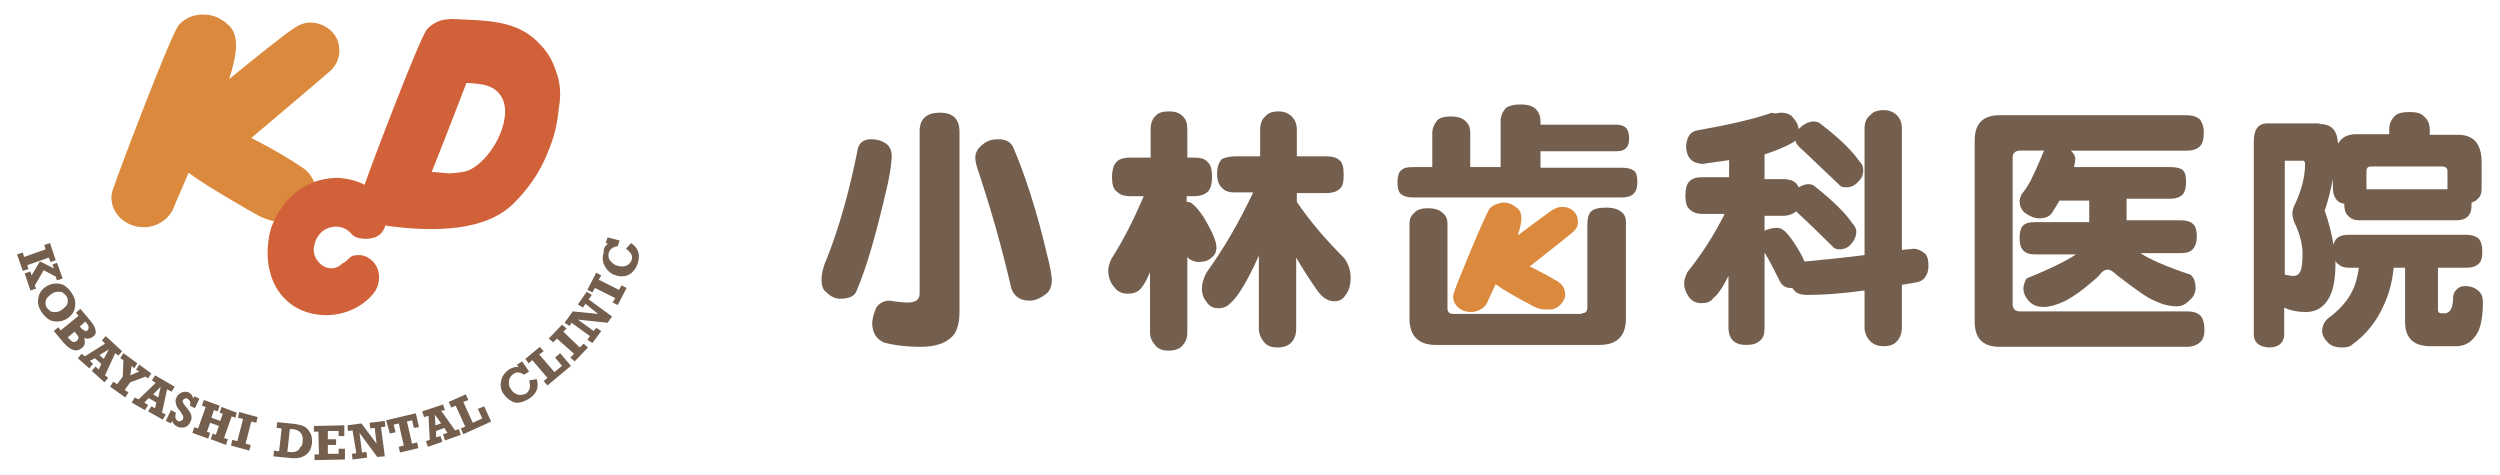 <?xml version="1.0" encoding="utf-8"?>
<!-- Generator: Adobe Illustrator 28.3.0, SVG Export Plug-In . SVG Version: 6.00 Build 0)  -->
<svg version="1.1" id="レイヤー_1" xmlns="http://www.w3.org/2000/svg" xmlns:xlink="http://www.w3.org/1999/xlink" x="0px"
	 y="0px" width="395px" height="75px" viewBox="0 0 395 75" style="enable-background:new 0 0 395 75;" xml:space="preserve">
<style type="text/css">
	.st0{fill:#DB893D;}
	.st1{fill:#745F4E;}
	.st2{fill:#D16139;}
</style>
<g>
	<g>
		<path class="st0" d="M49.6,3.6c-0.7-0.1-1.3,0-1.9,0.2c-0.5,0.2-0.9,0.4-1.3,0.7c-0.9,0.5-5.8,4.4-10.2,8c1.3-4,1.7-7.2-0.3-8.7
			c-0.2-0.2-0.5-0.5-0.8-0.6c-0.8-0.6-1.9-0.9-3-0.9c-0.4,0-0.7,0-1.1,0.1c-1.1,0.2-2.1,0.8-2.8,1.6C26.7,6.2,18.6,27.6,18,29.5
			c-0.2,0.5-0.4,1.1-0.4,1.7c0,2.6,2.3,4.7,5.1,4.7c2.3,0,4.3-1.5,4.9-3.5c0.6-1.4,1.4-3.2,2.2-5.1c2.3,1.7,5.5,3.6,10.7,6.6
			c1.3,0.7,2.6,1.1,3.7,1.2c0.4,0,0.8,0,1.2,0c0.1,0,0.2,0,0.2,0c0.1,0,0.2,0,0.3,0c0.2,0,0.4-0.1,0.6-0.1c0.1,0,0.1,0,0.2-0.1
			c1.7-0.6,3-2.1,3.2-4c0.2-1.9-0.8-3.7-2.4-4.6c-3.2-2.2-7.8-4.5-7.8-4.5s12.1-10.2,12.6-10.7c0.7-0.7,1.2-1.6,1.3-2.7
			c0-0.2,0-0.4,0-0.6C53.6,5.7,51.9,3.9,49.6,3.6z"/>
		<g>
			<g>
				<path class="st1" d="M7.7,40.7l-3.4,1.2l0.2,0.6l-0.9,0.3l-0.9-2.6l0.9-0.3l0.2,0.7l3.4-1.2L7,38.7l0.9-0.3l0.9,2.7L8,41.4
					L7.7,40.7z M8.8,43.7l-1.9-1l-1.4,2.4l0.2,0.5l-0.9,0.3l-0.9-2.7l0.9-0.3l0.2,0.6l1.3-2.2l2.2,1.1l-0.2-0.6L9,41.5L9.9,44
					L9,44.3L8.8,43.7z"/>
				<path class="st1" d="M7.4,45.2c0.5-0.3,1-0.4,1.5-0.4c0.5,0,1,0.1,1.4,0.4c0.4,0.3,0.8,0.7,1.1,1.2c0.3,0.5,0.5,1,0.5,1.5
					c0,0.5-0.1,1-0.3,1.4c-0.2,0.4-0.6,0.8-1.1,1.1c-0.5,0.3-1,0.4-1.5,0.4c-0.5,0-1-0.1-1.4-0.4c-0.4-0.3-0.8-0.7-1.1-1.2
					c-0.3-0.5-0.5-1-0.5-1.5c0-0.5,0.1-1,0.3-1.4C6.6,45.8,6.9,45.5,7.4,45.2z M9.7,49c0.3-0.2,0.5-0.4,0.7-0.6
					c0.2-0.2,0.3-0.5,0.3-0.8c0-0.3,0-0.5-0.2-0.8c-0.2-0.3-0.4-0.4-0.6-0.6c-0.3-0.1-0.5-0.1-0.8-0.1c-0.3,0-0.6,0.1-0.9,0.3
					c-0.3,0.2-0.5,0.4-0.7,0.6c-0.2,0.2-0.3,0.5-0.3,0.8c0,0.3,0,0.5,0.2,0.8c0.2,0.3,0.4,0.4,0.6,0.6c0.3,0.1,0.5,0.1,0.8,0.1
					C9.1,49.3,9.4,49.2,9.7,49z"/>
				<path class="st1" d="M14.7,53.2c-0.4,0.3-0.9,0.4-1.4,0.2c0.1,0.3,0.1,0.6,0.1,0.9c-0.1,0.3-0.2,0.5-0.5,0.7
					c-0.8,0.7-1.7,0.4-2.8-0.8l-1.6-1.9l0.7-0.6l0.4,0.5l2.8-2.3l-0.4-0.5l0.7-0.6l1.6,1.9c0.5,0.6,0.7,1,0.8,1.5
					C15.2,52.6,15.1,52.9,14.7,53.2z M12.1,53.9c0.2-0.2,0.3-0.4,0.3-0.5c0-0.2-0.1-0.4-0.4-0.7l-0.2-0.3l-1.1,0.9l0.4,0.4
					c0.2,0.2,0.3,0.3,0.5,0.3C11.7,54.1,11.9,54,12.1,53.9z M13.8,52.2c0.2-0.1,0.2-0.3,0.2-0.5c0-0.2-0.1-0.4-0.3-0.6l-0.2-0.3
					l-0.9,0.8l0.3,0.3c0.2,0.2,0.3,0.3,0.5,0.3C13.4,52.4,13.6,52.4,13.8,52.2z"/>
				<path class="st1" d="M18.2,55.8l-1.6,3.5l0.5,0.4l-0.6,0.7l-2-1.8l0.6-0.7l0.5,0.5l0.4-0.9l-1-0.9L14.2,57l0.5,0.5l-0.6,0.7
					l-1.8-1.6l0.6-0.7l0.5,0.4l3.2-2l-0.5-0.5l0.6-0.7l2.6,2.4l-0.6,0.7L18.2,55.8z M17.2,55.2l-1.5,0.9l0.7,0.6L17.2,55.2z"/>
				<path class="st1" d="M20.8,57.8l-0.2,1.5l1.4-0.6l-0.5-0.3l0.5-0.8l1.9,1.4l-0.5,0.8L23,59.5l-2.4,0.9l-0.9,1.2l0.6,0.4
					l-0.5,0.8l-2.4-1.7l0.5-0.8l0.6,0.4l0.9-1.2l0.1-2.6L19,56.6l0.5-0.8l2.2,1.6l-0.5,0.8L20.8,57.8z"/>
				<path class="st1" d="M26.4,61.5l-0.8,3.7l0.6,0.3l-0.5,0.8L23.4,65l0.5-0.8l0.6,0.3l0.2-0.9l-1.2-0.7l-0.7,0.7l0.6,0.4l-0.5,0.8
					l-2.1-1.2l0.5-0.8l0.6,0.3l2.7-2.6L24,60.1l0.5-0.8l3.1,1.8l-0.5,0.8L26.4,61.5z M25.4,61.1l-1.2,1.2l0.8,0.5L25.4,61.1z"/>
				<path class="st1" d="M30.5,63l0.2-0.4l0.8,0.4l-0.7,1.5L30,64.1c0.1-0.3,0.1-0.5,0-0.7c-0.1-0.2-0.2-0.3-0.4-0.4
					c-0.1-0.1-0.3-0.1-0.4,0c-0.1,0-0.2,0.1-0.3,0.2c0,0.1-0.1,0.2,0,0.3c0,0.1,0.1,0.2,0.1,0.3c0.1,0.1,0.2,0.2,0.3,0.4l0.2,0.2
					c0.3,0.4,0.6,0.8,0.7,1.1c0.1,0.4,0.1,0.7-0.1,1.1c-0.2,0.5-0.5,0.8-0.9,0.9c-0.4,0.1-0.8,0.1-1.2-0.1c-0.4-0.2-0.7-0.5-0.8-0.9
					l-0.2,0.4l-0.8-0.4l0.8-1.7l0.8,0.4c-0.1,0.3-0.1,0.6-0.1,0.8c0.1,0.2,0.2,0.4,0.4,0.5c0.1,0.1,0.3,0.1,0.5,0
					c0.2-0.1,0.3-0.2,0.3-0.3c0.1-0.2,0.1-0.3,0-0.5c-0.1-0.2-0.2-0.4-0.4-0.7c-0.4-0.4-0.6-0.8-0.7-1.2c-0.1-0.4-0.1-0.7,0.1-1
					c0.1-0.3,0.3-0.5,0.5-0.6c0.2-0.2,0.4-0.2,0.7-0.3c0.3,0,0.5,0,0.7,0.1c0.2,0.1,0.3,0.2,0.5,0.4C30.4,62.6,30.5,62.8,30.5,63z"
					/>
				<path class="st1" d="M33.8,64.8L33.4,66l1.4,0.5l0.4-1.1l-0.5-0.2l0.3-0.9l2.4,0.9L37.2,66l-0.6-0.2l-1.2,3.4l0.6,0.2l-0.3,0.9
					l-2.4-0.9l0.3-0.9l0.5,0.2l0.5-1.4l-1.4-0.5l-0.5,1.4l0.5,0.2l-0.3,0.9l-2.5-0.9l0.3-0.9l0.6,0.2l1.2-3.4l-0.6-0.2l0.3-0.9
					l2.5,0.9L34.4,65L33.8,64.8z"/>
				<path class="st1" d="M39.7,66.6l-0.9,3.5l0.8,0.2l-0.2,0.9l-2.9-0.8l0.2-0.9l0.8,0.2l0.9-3.5l-0.8-0.2l0.2-0.9l2.9,0.8l-0.2,0.9
					L39.7,66.6z"/>
				<path class="st1" d="M49.3,70c-0.1,0.6-0.2,1-0.5,1.4c-0.3,0.4-0.6,0.6-1.1,0.8c-0.4,0.2-0.9,0.2-1.5,0.2l-3-0.3l0.1-0.9
					l0.8,0.1l0.4-3.6l-0.8-0.1l0.1-0.9l2.9,0.3c0.6,0.1,1,0.2,1.4,0.4c0.4,0.2,0.7,0.6,0.9,1C49.3,68.8,49.3,69.4,49.3,70z
					 M47.8,69.8c0.1-0.6,0-1.1-0.3-1.4c-0.2-0.3-0.6-0.5-1.2-0.6l-0.5,0l-0.4,3.6l0.3,0c0.5,0.1,0.9,0,1.1-0.1
					c0.3-0.1,0.5-0.3,0.6-0.6C47.7,70.5,47.8,70.2,47.8,69.8z"/>
				<path class="st1" d="M53.5,68.9l0-0.8l-1.7,0l0,1.3l1.3,0l0,0.9l-1.3,0l0,1.4l1.7,0l0-0.8l1,0l0,1.7l-4.8,0.1l0-0.9l0.7,0
					l-0.1-3.6l-0.7,0l0-0.9l4.8-0.1l0,1.7L53.5,68.9z"/>
				<path class="st1" d="M59.2,67.6l-0.7,0.1l-0.1-0.9l2.4-0.3l0.1,0.9l-0.7,0.1l0.6,4.6l-1.2,0.1l-2.8-3.8l0.4,3.1l0.7-0.1l0.1,0.9
					l-2.3,0.3l-0.1-0.9l0.7-0.1L55.7,68L55,68.1l-0.1-0.9l2.2-0.3l2.4,3.2L59.2,67.6z"/>
				<path class="st1" d="M65.4,67.6l-0.3-1.2l-0.8,0.2l0.8,3.5l0.8-0.2l0.2,0.9l-2.9,0.7L63,70.6l0.8-0.2l-0.8-3.5l-0.8,0.2l0.3,1.2
					l-0.9,0.2L61,66.4l4.7-1.1l0.5,2.2L65.4,67.6z"/>
				<path class="st1" d="M69.7,64.9l2.2,3.1l0.6-0.2l0.3,0.9l-2.5,0.9L70,68.6l0.7-0.2l-0.5-0.8l-1.3,0.5l0,1l0.7-0.2l0.3,0.9
					l-2.3,0.8l-0.3-0.9l0.6-0.2l-0.2-3.8l-0.7,0.2l-0.3-0.9l3.3-1.1l0.3,0.9L69.7,64.9z M68.7,65.5l0.1,1.7l0.9-0.3L68.7,65.5z"/>
				<path class="st1" d="M73.2,63.5l1.5,3.3l1.5-0.7l-0.7-1.5l1-0.4l1.1,2.4l-4.4,2l-0.4-0.9l0.7-0.3L72,64.1l-0.7,0.3l-0.4-0.9
					l2.7-1.2l0.4,0.9L73.2,63.5z"/>
				<path class="st1" d="M81.9,58l-0.2-0.4l0.8-0.5l1.1,1.6l-0.8,0.5c-0.6-0.4-1.2-0.5-1.7-0.1c-0.3,0.2-0.4,0.4-0.6,0.7
					c-0.1,0.3-0.1,0.6-0.1,0.9s0.2,0.6,0.4,0.9c0.2,0.3,0.4,0.5,0.7,0.6c0.3,0.2,0.5,0.2,0.8,0.2c0.3,0,0.5-0.1,0.8-0.2
					c0.3-0.2,0.5-0.5,0.6-0.9c0.1-0.4,0-0.8-0.1-1.2l1.2-0.2c0.4,1.3,0,2.3-1.2,3.1c-0.5,0.3-1,0.5-1.5,0.6c-0.5,0.1-1,0-1.4-0.3
					c-0.4-0.2-0.8-0.6-1.1-1c-0.3-0.4-0.5-0.9-0.5-1.4s0.1-1,0.3-1.4c0.2-0.4,0.6-0.8,1-1.1C80.9,58.1,81.4,57.9,81.9,58z"/>
				<path class="st1" d="M85.2,56l2.4,2.8l1.2-1l-1.1-1.3l0.8-0.7l1.7,2l-3.7,3.1l-0.6-0.7l0.6-0.5l-2.4-2.8l-0.6,0.5L83,56.7
					l2.3-1.9l0.6,0.7L85.2,56z"/>
				<path class="st1" d="M89,52.4l2.6,2.5l0.6-0.6l0.7,0.6l-2.1,2.2l-0.7-0.6l0.6-0.6L88,53.5l-0.6,0.6l-0.7-0.6l2.1-2.2l0.7,0.6
					L89,52.4z"/>
				<path class="st1" d="M92.5,48l-0.4,0.6l-0.8-0.5l1.4-2l0.8,0.5L93,47.3l3.7,2.7l-0.7,1l-4.7-0.5l2.5,1.8l0.4-0.5l0.8,0.5
					l-1.4,1.9l-0.8-0.5l0.4-0.6l-2.9-2.1L90,51.5l-0.8-0.5l1.3-1.8l4,0.4L92.5,48z"/>
				<path class="st1" d="M94.6,44.2l3.2,1.6l0.4-0.7l0.8,0.4l-1.4,2.7l-0.8-0.4l0.4-0.7L94,45.5l-0.4,0.7l-0.8-0.4l1.4-2.7l0.8,0.4
					L94.6,44.2z"/>
				<path class="st1" d="M96.1,38.5l-0.4-0.1l0.3-0.9l1.9,0.5l-0.3,0.9c-0.7,0.1-1.2,0.4-1.4,1c-0.1,0.3-0.1,0.6,0,0.9
					c0.1,0.3,0.3,0.5,0.5,0.7c0.2,0.2,0.5,0.4,0.9,0.5c0.3,0.1,0.6,0.1,0.9,0.1c0.3,0,0.6-0.2,0.8-0.3c0.2-0.2,0.4-0.4,0.5-0.7
					c0.1-0.4,0.1-0.7-0.1-1c-0.2-0.3-0.5-0.6-0.8-0.8l0.8-0.9c1.1,0.7,1.5,1.8,1.1,3.1c-0.2,0.6-0.4,1-0.8,1.4
					c-0.3,0.4-0.8,0.6-1.2,0.7c-0.5,0.1-1,0.1-1.5-0.1c-0.5-0.1-0.9-0.4-1.3-0.8c-0.3-0.4-0.6-0.8-0.7-1.3c-0.1-0.5-0.1-1,0.1-1.5
					C95.3,39.3,95.6,38.8,96.1,38.5z"/>
			</g>
		</g>
		<path class="st2" d="M87.9,11.4c-0.5-1.6-1.3-3.1-2.4-4.2C81.9,3,76.6,3.3,71.7,3c-0.1,0-0.3,0-0.4,0c-0.4,0-0.7,0.1-1.1,0.1
			c-1.1,0.2-2.1,0.8-2.8,1.6C66,6.8,58.7,26,57.6,29.2c-1.3-0.7-2.8-1-4.1-1.1c-3.5,0-6.3,1.4-8.4,3.9c-0.7,0.9-1.3,1.8-1.8,2.9
			c-0.5,1-0.8,2.1-0.9,3.3c-0.4,3.1,0.2,6.4,2.4,8.8c3.6,3.9,10.5,3.7,14.1-0.5c1.5-1.7,1.3-4.5-0.6-5.7c-0.7-0.5-1.6-0.6-2.5-0.4
			c-0.5,0.1-1.3,1.2-1.7,1.2c0,0-0.2,0.2-0.2,0.2c-2.1,1.8-5-0.8-4.2-3.2c0.1-0.4,0.2-0.8,0.5-1.2c0.9-1.5,3-2.1,4.6-1.1
			c0.9,0.6,0.8,1.2,2.4,1.4c1.8,0.2,3.2-0.4,3.7-2.1c0.1,0,0.3,0.1,0.4,0.1c7.6,1,15.5,0.8,19.9-3.6c1.1-1.1,2.1-2.3,3-3.6
			c0.9-1.3,1.7-2.8,2.3-4.3c0.5-1.2,0.9-2.3,1.2-3.5c0.3-1.2,0.5-2.5,0.6-3.7C88.7,14.9,88.5,13,87.9,11.4z M73.8,27
			c-0.9,0.3-1.9,0.3-2.8,0.4c-0.3,0-2.8-0.3-2.8-0.2c2.4-6,5.5-14.1,5.5-14.1c1.3,0.1,2.7,0.1,3.9,0.7c0.7,0.3,1.3,0.9,1.7,1.6
			C81.2,19,77.4,25.7,73.8,27z"/>
	</g>
	<g>
		<g>
			<path class="st1" d="M240.2,16.5c1.1,0,1.8,0.2,2.3,0.6c0.6,0.5,0.9,1.2,0.9,2.1v0.5h12c0.7,0,1.2,0.2,1.5,0.5
				c0.3,0.3,0.5,0.9,0.5,1.6c0,0.7-0.1,1.2-0.4,1.5c-0.3,0.4-0.8,0.6-1.6,0.6h-12v2.6h12.9c0.9,0,1.5,0.2,1.9,0.5
				c0.4,0.3,0.5,1,0.5,1.9c0,0.7-0.2,1.3-0.5,1.6c-0.4,0.5-1.1,0.7-2,0.7h-33c-0.8,0-1.4-0.2-1.8-0.5c-0.4-0.3-0.6-0.9-0.6-1.9
				c0-0.9,0.2-1.6,0.6-1.9c0.4-0.4,1-0.5,1.8-0.5h3.1V21c0-0.7,0.3-1.4,0.8-2c0.4-0.4,1.1-0.6,2.1-0.6c1,0,1.7,0.2,2.2,0.6
				c0.6,0.5,0.9,1.1,0.9,1.9v5.5h4.8v-7.3c0-0.7,0.3-1.5,0.9-2.1C238.5,16.7,239.2,16.5,240.2,16.5z M249.9,49.5
				c0.6,0,0.9-0.3,0.9-0.9V35.5c0-1,0.2-1.7,0.6-2.1c0.4-0.4,1.2-0.6,2.4-0.6c1,0,1.8,0.2,2.4,0.7c0.5,0.4,0.7,0.9,0.7,1.6v15.2
				c0,2.8-1.4,4.2-4.2,4.2h-25.8c-2.8,0-4.2-1.4-4.2-4.2v-15c0-0.8,0.3-1.3,0.8-1.7c0.3-0.4,1-0.7,2.1-0.7c1,0,1.7,0.2,2.3,0.7
				c0.5,0.4,0.8,0.9,0.8,1.7v13.4c0,0.6,0.3,0.9,0.9,0.9H249.9z"/>
			<path class="st1" d="M137.7,22c0.8,0,1.6,0.2,2.3,0.7c0.6,0.4,0.9,1.1,0.9,2.1c-0.1,1.6-0.4,3.4-0.9,5.4
				c-1.6,6.9-3.1,12.1-4.6,15.6c-0.3,1-1.2,1.4-2.7,1.4c-0.7,0-1.4-0.3-2.1-1c-0.6-0.4-0.8-1.1-0.8-2c0-1,0.3-2.2,0.9-3.5
				c1.9-4.8,3.5-10.5,4.8-17C135.7,22.5,136.5,22,137.7,22z M148.5,17.8c2,0,3,0.9,3.1,2.8v28.7c0,2-0.5,3.4-1.4,4.1
				c-1,0.9-2.6,1.4-4.8,1.4c-2,0-4-0.2-5.8-0.7c-1.2-0.6-1.7-1.5-1.8-2.9c0-0.7,0.2-1.5,0.6-2.5c0.4-0.7,1.1-1.1,1.9-1.2
				c0.2,0,0.5,0,0.8,0.1c0.9,0.1,1.7,0.2,2.3,0.2c1.3,0,1.9-0.5,1.9-1.4V20.5C145.4,18.7,146.5,17.8,148.5,17.8z M157.7,22
				c1.2,0,2,0.4,2.4,1.3c1.8,4.2,3.7,9.9,5.4,17.2c0.4,1.5,0.6,2.7,0.7,3.6c0,1.1-0.3,1.9-1,2.4c-0.8,0.6-1.6,1-2.5,1
				c-1.5,0-2.4-0.6-2.9-1.9c-1.5-6.5-3.2-12.4-5-17.9c-0.4-1.1-0.7-2-0.7-2.8c0-0.8,0.4-1.5,1.2-2.1C156,22.2,156.8,22,157.7,22z"/>
			<path class="st1" d="M187.6,40.6v11.9c0,0.8-0.2,1.4-0.6,1.9c-0.5,0.7-1.3,1-2.4,1c-1,0-1.7-0.3-2.2-1c-0.4-0.5-0.7-1.1-0.7-1.9
				V43c-0.5,1.2-0.9,1.9-1.3,2.4c-0.5,0.7-1.2,1-2.3,1c-0.9,0-1.6-0.4-2.1-1.1c-0.6-0.7-0.9-1.6-0.9-2.6c0-0.5,0.2-1.1,0.5-1.8
				c1.8-2.8,3.5-6.1,5.1-9.9h-2.1c-0.9,0-1.6-0.2-2.1-0.7c-0.6-0.4-0.8-1.2-0.8-2.3c0-1.2,0.3-2.1,0.8-2.5c0.4-0.4,1.1-0.6,2.1-0.6
				h3.2v-4.5c0-0.9,0.3-1.7,0.8-2.1c0.4-0.5,1.1-0.7,2.1-0.7c0.9,0,1.6,0.2,2.1,0.7c0.6,0.5,0.8,1.2,0.8,2.1v4.5h1.1
				c1,0,1.7,0.2,2.1,0.7c0.5,0.4,0.7,1.2,0.7,2.4c0,1-0.2,1.7-0.5,2.1c-0.5,0.6-1.3,0.9-2.4,0.9h-1.1v0.9c0.4,0,0.7,0.1,0.9,0.3
				c0.5,0.4,1.1,1.1,1.7,2c1.4,2.3,2.1,3.9,2.1,4.9c0,0.7-0.3,1.3-0.8,1.6c-0.4,0.5-1.2,0.7-2.2,0.7C188.6,41.3,188,41.1,187.6,40.6
				z M195.2,24.7h3.9v-4.2c0-0.9,0.3-1.7,0.8-2.1c0.4-0.5,1.1-0.8,2.1-0.8c0.9,0,1.6,0.3,2.1,0.8c0.5,0.5,0.8,1.2,0.8,2.1v4.2h4.7
				c0.9,0,1.6,0.2,2,0.6c0.5,0.3,0.7,1.1,0.7,2.3c0,1-0.1,1.6-0.4,2c-0.5,0.6-1.2,0.9-2.3,0.9h-4.7v1.4c2.1,3.1,4.6,6,7.5,8.9
				c0.7,1,1,2,1,3.1c0,1.2-0.3,2.1-0.8,2.7c-0.4,0.7-1,1-1.8,1c-0.9,0-1.8-0.5-2.6-1.6c-1.2-1.7-2.3-3.4-3.4-5.3V52
				c0,0.7-0.2,1.4-0.6,1.9c-0.5,0.7-1.3,1-2.4,1c-1,0-1.7-0.3-2.2-1c-0.4-0.5-0.7-1.2-0.7-1.9V40.4c-1.8,4-3.3,6.5-4.5,7.5
				c-0.4,0.5-1.1,0.8-1.9,0.8c-0.8,0-1.4-0.3-1.8-0.9c-0.5-0.6-0.8-1.3-0.8-2.2c0-0.7,0.2-1.5,0.7-2.5c2.6-3.6,5.1-7.8,7.4-12.7h-3
				c-0.8,0-1.5-0.2-1.9-0.7c-0.5-0.4-0.8-1.2-0.8-2.2c0-1.2,0.3-1.9,0.8-2.4C193.6,24.9,194.3,24.7,195.2,24.7z"/>
			<path class="st1" d="M281.3,17.8c1,0,1.7,0.3,2,0.8c0.5,0.5,0.8,1.1,0.9,1.8c0.1-0.1,0.2-0.2,0.4-0.4c0.6-0.5,1.3-0.8,1.9-0.8
				c0.5,0,0.9,0.1,1.2,0.4c3,2.3,5,4.3,6.1,5.9c0.4,0.4,0.6,0.8,0.6,1.4c0,0.6-0.2,1.2-0.7,1.7c-0.6,0.7-1.2,1-2,1
				c-0.5,0-0.9-0.1-1.1-0.4c-2.3-2.2-4.3-4.1-6-5.7c-0.2-0.1-0.3-0.3-0.5-0.5c-0.2-0.2-0.4-0.5-0.4-0.8c-0.1,0.1-0.2,0.2-0.4,0.3
				c-1.2,0.7-2.7,1.3-4.5,1.9v3.9h2.9c0.9,0,1.6,0.2,2,0.6c0.2,0.1,0.3,0.4,0.5,0.7c0.5-0.3,1-0.5,1.5-0.5c0.5,0,0.8,0.1,1.1,0.4
				c2.9,2.3,4.8,4.2,5.8,5.7c0.4,0.4,0.7,0.9,0.7,1.4c0,0.6-0.2,1.2-0.7,1.8c-0.5,0.7-1.2,1-2,1c-0.5,0-0.9-0.2-1.1-0.5
				c-2.1-2.1-4.1-4-5.7-5.5c-0.5,0.4-1.2,0.7-2.1,0.7h-2.9v2.4c0.1,0,0.1-0.1,0.1-0.1c0.5-0.2,1.1-0.4,1.8-0.4c0.4,0,0.7,0.1,1,0.3
				c0.6,0.4,1.1,1.1,1.8,2.1c0.7,1.1,1.3,2.1,1.6,2.9c0.1,0,0.2,0,0.3,0c3.1-0.3,6.1-0.6,9.2-1v-20c0-0.9,0.3-1.7,0.9-2.1
				c0.4-0.5,1.1-0.8,2.1-0.8c0.9,0,1.6,0.3,2.1,0.8c0.5,0.5,0.8,1.2,0.8,2.1v19.2c0.6-0.1,1.2-0.1,1.8-0.2c0.7,0,1.3,0.3,1.9,0.8
				c0.4,0.5,0.5,1.1,0.5,1.9c0,0.8-0.2,1.4-0.6,1.9c-0.3,0.4-0.9,0.7-1.8,0.8c-0.6,0.1-1.2,0.2-1.8,0.3v6.8c0,0.7-0.2,1.4-0.6,1.9
				c-0.5,0.7-1.2,1-2.3,1c-1,0-1.7-0.3-2.3-1c-0.4-0.5-0.7-1.2-0.7-1.9v-5.9c-3.6,0.5-6.6,0.7-9,0.7c-1,0-1.7-0.2-2.1-0.7
				c-0.1-0.1-0.2-0.2-0.3-0.4c-0.1,0-0.2,0-0.3,0c-0.8,0-1.4-0.4-1.8-1.3c-0.8-1.6-1.5-3-2.3-4.3v11.9c0,1-0.2,1.6-0.7,2
				c-0.5,0.5-1.2,0.7-2.2,0.7c-0.9,0-1.6-0.2-2.1-0.7c-0.4-0.4-0.7-1.1-0.7-2v-8.2c-0.9,1.8-1.7,3-2.4,3.5c-0.4,0.6-1,0.8-1.9,0.8
				c-0.8,0-1.4-0.3-1.9-0.9c-0.5-0.7-0.8-1.4-0.8-2.3c0-0.5,0.2-1,0.5-1.7c2.1-2.6,4.1-5.6,5.9-9.2h-3.5c-0.8,0-1.5-0.2-2-0.7
				c-0.5-0.4-0.7-1.1-0.7-2.2c0-1.1,0.2-1.9,0.7-2.3c0.4-0.4,1-0.6,2-0.6h4.2v-2.7c-1.3,0.2-2.7,0.4-4.2,0.6c-1.7-0.1-2.5-1-2.6-2.7
				c0.1-1.5,0.6-2.4,1.8-2.6c5-0.9,9-1.8,11.8-2.8C280.3,18,280.8,17.9,281.3,17.8z"/>
			<path class="st1" d="M323,23.8h-3.8c-0.8,0-1.2,0.4-1.2,1.1v23.2c0,0.7,0.4,1.1,1.2,1.1h26.4c0.9,0,1.6,0.2,2.1,0.7
				c0.4,0.5,0.6,1.2,0.6,2.2c0,0.9-0.2,1.5-0.6,1.9c-0.5,0.5-1.3,0.8-2.2,0.8h-29.5c-2.7,0-4-1.3-4-4V22.2c0-2.7,1.3-4,4-4h29.4
				c0.9,0,1.6,0.2,2.1,0.6c0.4,0.4,0.7,1.2,0.7,2.1c0,1.1-0.2,1.8-0.6,2.2c-0.5,0.5-1.2,0.7-2.1,0.7h-18.3c0.4,0.4,0.7,0.8,0.7,1.3
				c0,0.3-0.1,0.8-0.2,1.3h15.3c0.9,0,1.6,0.2,1.9,0.5c0.4,0.4,0.5,1,0.5,1.9c0,0.9-0.2,1.5-0.5,1.9c-0.4,0.4-1,0.7-2,0.7h-6.9v3.3
				c0,0,0,0.1,0,0.1h8.5c0.9,0,1.6,0.2,2,0.6c0.4,0.3,0.6,1,0.6,2c0,0.8-0.2,1.4-0.5,1.8c-0.4,0.6-1.1,0.8-2.1,0.8h-6.3
				c1.3,0.9,4,2.1,7.9,3.4c0.5,0.4,0.8,1.1,0.8,2.1c0,0.7-0.3,1.4-0.9,1.9c-0.7,0.7-1.3,1-2,1c-1.2,0-2.4-0.3-3.6-0.9
				c-1.1-0.4-3-1.8-5.9-4c-0.6-0.6-1.1-0.9-1.4-0.9c-0.6,0-1,0.3-1.5,1c-2.2,2-4,3.3-5.4,4c-1.3,0.6-2.4,0.9-3.3,0.9
				c-1,0-1.8-0.3-2.4-1c-0.5-0.6-0.8-1.2-0.8-1.9c0-0.5,0.2-1.1,0.5-1.6c3.7-1.5,6.3-2.8,7.8-3.8h-6.4c-0.9,0-1.5-0.2-1.9-0.6
				c-0.4-0.4-0.6-1-0.6-2c0-1,0.2-1.7,0.6-2c0.4-0.4,1.1-0.5,1.9-0.5h8.5c0,0,0-0.1,0-0.1v-3.3h-4.7c-0.4,0.7-0.8,1.3-1.1,1.8
				c-0.4,0.7-1.1,1-2.1,1c-0.7,0-1.5-0.3-2.3-0.9c-0.5-0.4-0.8-1.1-0.8-1.9c0-0.2,0.1-0.5,0.3-1c0.7-0.8,1.3-1.8,1.8-2.9
				c0.5-1,0.9-2,1.3-2.9C322.8,24.1,322.9,23.9,323,23.8z"/>
			<path class="st1" d="M366.5,19.6c1.9,0,2.8,1,2.9,3.1c0.6-1,1.5-1.5,2.9-1.5h5.2v-0.8c0-0.8,0.3-1.5,0.9-2.1
				c0.4-0.4,1.2-0.6,2.3-0.6c1.1,0,1.9,0.2,2.3,0.7c0.6,0.5,0.9,1.2,0.9,2.1v0.8h4.5c2.5,0,3.7,1.5,3.7,4.4v4c0,0.9-0.2,1.4-0.7,1.8
				c-0.2,0.2-0.5,0.4-0.9,0.5c0,0.1,0,0.2,0,0.3c0,0.8-0.1,1.3-0.4,1.7c-0.4,0.5-1,0.8-1.9,0.8h-15.5c-0.7,0-1.2-0.2-1.6-0.6
				c-0.4-0.3-0.7-0.9-0.7-1.9c0,0,0-0.1,0-0.1c-0.5-0.1-0.8-0.2-1.1-0.5c-0.4-0.4-0.7-1.1-0.7-1.9v-1.5c-0.3,1.5-0.7,3.2-1.3,5
				c0.7,1.9,1.1,3.7,1.4,5.4c0.1-0.5,0.3-0.9,0.6-1.1c0.3-0.3,0.9-0.5,1.7-0.5h18.7c0.8,0,1.4,0.2,1.8,0.5c0.4,0.3,0.7,1,0.7,2.1
				c0,0.9-0.1,1.4-0.4,1.8c-0.4,0.5-1.1,0.8-2.1,0.8h-4.5V49c0,0.3,0.2,0.5,0.5,0.5h0.7c0.1,0,0.4-0.1,0.7-0.4
				c0.3-0.4,0.5-1.1,0.5-2.3c0.1-0.5,0.3-0.9,0.7-1.2c0.3-0.3,0.7-0.4,1.2-0.4c0.8,0,1.4,0.2,1.9,0.6c0.6,0.4,0.9,1,0.9,2
				c0,2.1-0.3,3.7-0.8,4.7c-0.8,1.4-1.8,2.1-3.2,2.2H384c-2.7,0-4-1.3-4-3.9v-8.5h-1.8c-0.2,2.1-0.7,4.1-1.6,6
				c-1.1,2.5-2.8,4.6-4.9,6.1c-0.4,0.4-0.9,0.5-1.6,0.5c-1.1,0-1.9-0.3-2.3-0.8c-0.6-0.6-0.9-1.2-0.9-1.8c0-0.7,0.3-1.4,0.8-1.9
				c1.8-1.3,3.2-2.8,4-4.5c0.5-1,0.8-2.2,1-3.6h-1.6c-0.7,0-1.3-0.2-1.7-0.6c-0.2-0.1-0.3-0.3-0.4-0.5c0,0.2,0,0.4,0,0.5
				c0,2.5-0.4,4.4-1.1,5.5c-0.8,1.4-2,2.1-3.6,2.1c-1.2,0-2.3-0.2-3.4-0.7v4.4c-0.1,1.2-0.9,1.9-2.4,1.9c-1.5-0.1-2.3-0.7-2.4-1.9
				V22.3c0-1.8,0.7-2.8,2.1-2.8H366.5z M361,43.4c0.6,0.1,1,0.2,1.4,0.2c0.6,0,1-0.4,1.2-1.1c0.1-0.5,0.2-1.3,0.2-2.4
				c0-1.5-0.4-3.1-1.3-5c-0.2-0.5-0.3-1-0.3-1.4c0-0.4,0.1-0.8,0.3-1.2c1.1-2.3,1.7-4.5,1.7-6.6c0-0.3-0.1-0.5-0.3-0.5H361V43.4z
				 M374,29.9h12.7V27c0-0.4-0.3-0.7-0.8-0.7h-11.3c-0.4,0-0.7,0.2-0.7,0.7V29.9z"/>
		</g>
		<path class="st0" d="M247.1,32.7c-0.4,0-0.7,0-1,0.1c-0.3,0.1-0.5,0.2-0.7,0.3c-0.5,0.3-3.2,2.3-5.6,4.1c0.7-2.1,0.9-3.7-0.2-4.4
			c-0.1-0.1-0.3-0.2-0.4-0.3c-0.5-0.3-1-0.5-1.6-0.5c-0.2,0-0.4,0-0.6,0.1c-0.6,0.1-1.2,0.4-1.6,0.8c-0.8,1.1-5.3,12.1-5.6,13.1
			c-0.1,0.3-0.2,0.6-0.2,0.9c0,1.3,1.2,2.4,2.8,2.4c1.3,0,2.4-0.8,2.7-1.8c0.3-0.7,0.8-1.6,1.2-2.6c1.2,0.9,3,1.9,5.8,3.4
			c0.7,0.4,1.4,0.6,2,0.6c0.2,0,0.4,0,0.7,0c0,0,0.1,0,0.1,0c0.1,0,0.1,0,0.2,0c0.1,0,0.2,0,0.3-0.1c0,0,0.1,0,0.1,0
			c0.9-0.3,1.6-1.1,1.8-2c0.1-1-0.4-1.9-1.3-2.4c-1.8-1.1-4.3-2.3-4.3-2.3s6.6-5.2,6.9-5.5c0.4-0.4,0.7-0.8,0.7-1.4
			c0-0.1,0-0.2,0-0.3C249.3,33.8,248.4,32.8,247.1,32.7z"/>
	</g>
</g>
</svg>
